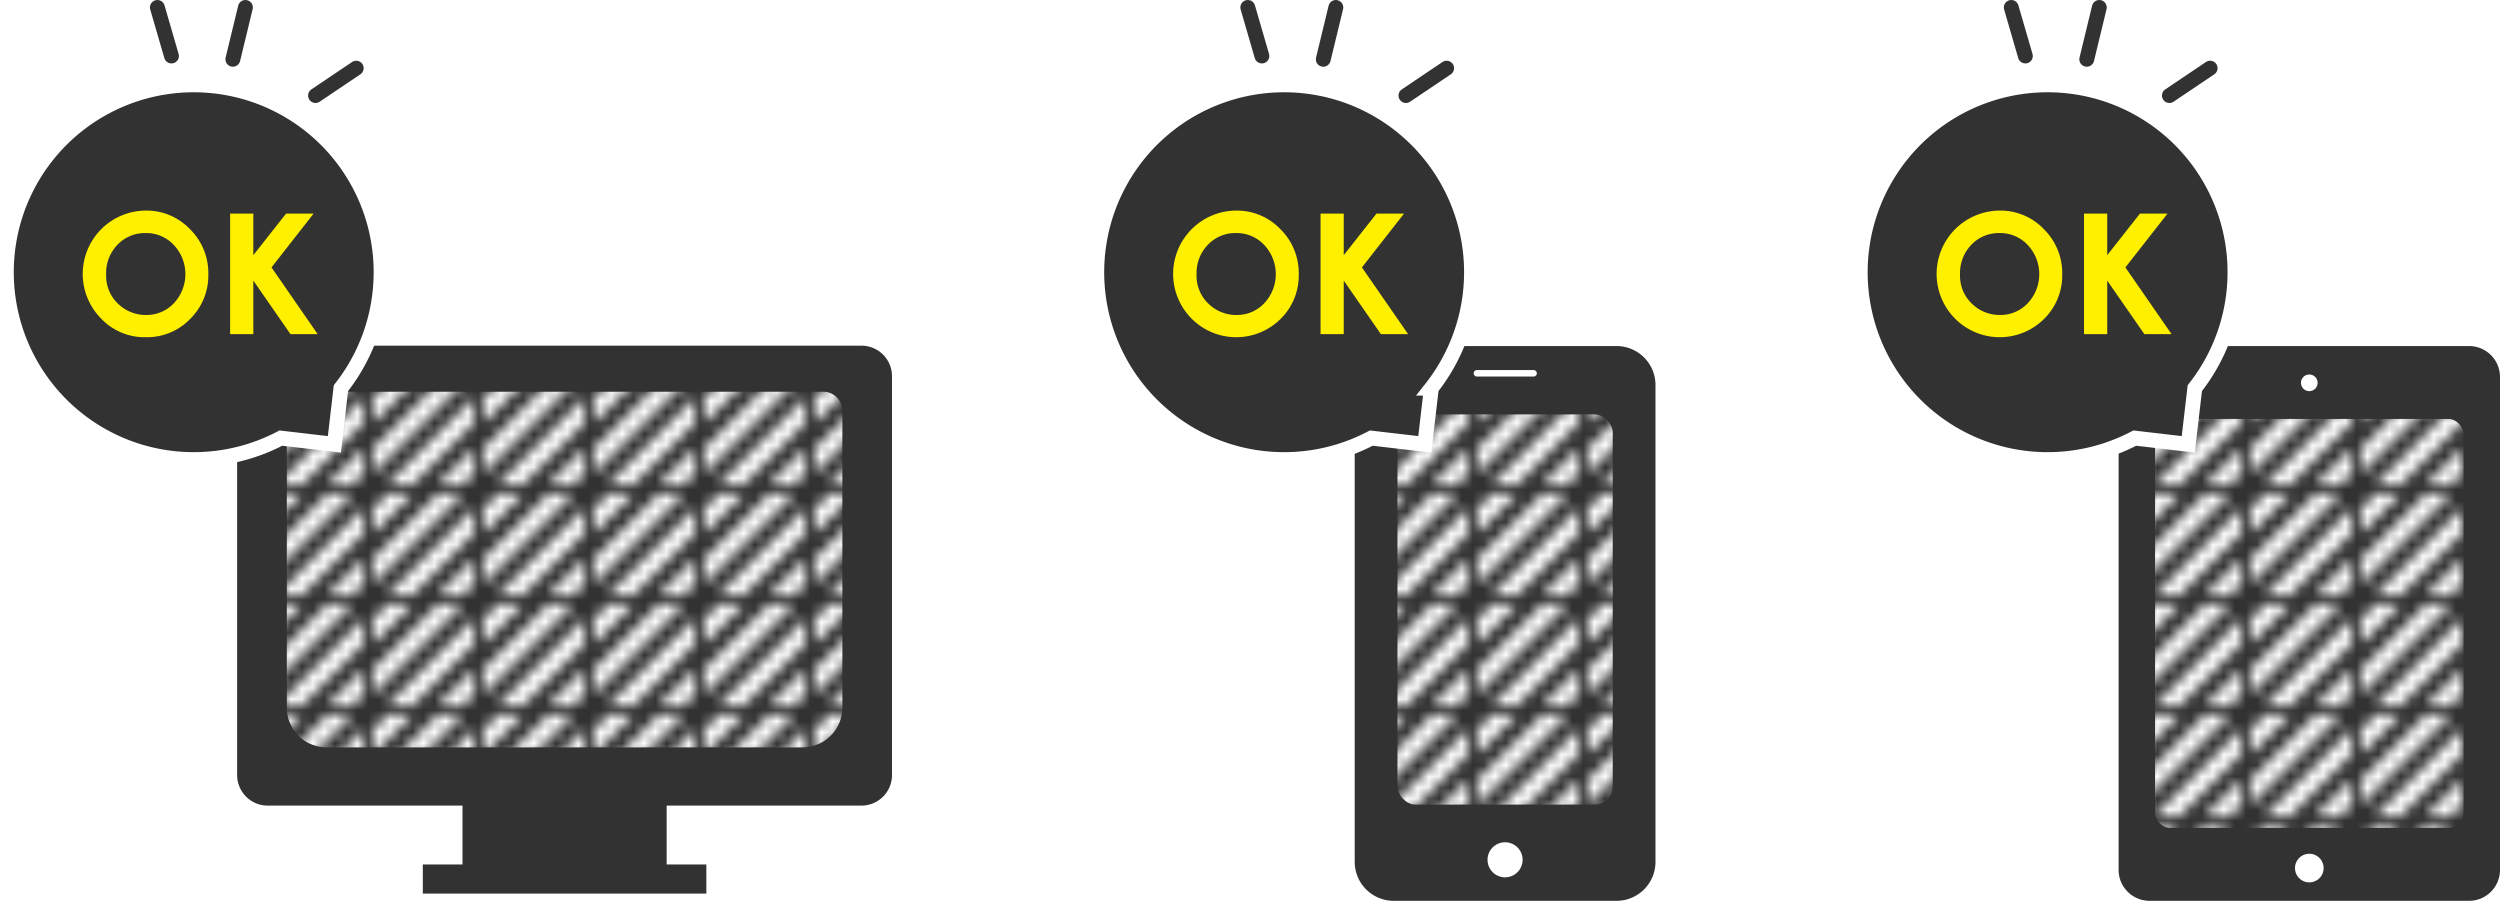 <svg xmlns="http://www.w3.org/2000/svg" xmlns:xlink="http://www.w3.org/1999/xlink" viewBox="0 0 238.344 85.881"><defs><style>.cls-1,.cls-5{fill:none;}.cls-2{fill:#fff;}.cls-3,.cls-6{fill:#323232;}.cls-4{fill:url(#新規パターンスウォッチ_3);}.cls-5{stroke:#323232;stroke-linecap:round;}.cls-5,.cls-6{stroke-miterlimit:10;stroke-width:1.417px;}.cls-6{stroke:#fff;}.cls-7{fill:#fff000;}</style><pattern id="新規パターンスウォッチ_3" data-name="新規パターンスウォッチ 3" width="9.12" height="9.12" patternTransform="translate(161.995 5.059) scale(1.053)" patternUnits="userSpaceOnUse" viewBox="0 0 9.12 9.12"><rect class="cls-1" width="9.12" height="9.12"/><polygon class="cls-2" points="-6.839 5.7 -7.979 4.56 4.56 -7.98 5.7 -6.84 -6.839 5.7"/><polygon class="cls-2" points="-4.559 7.98 -5.699 6.84 6.84 -5.7 7.98 -4.56 -4.559 7.98"/><polygon class="cls-2" points="-2.279 10.26 -3.419 9.12 9.12 -3.42 10.26 -2.28 -2.279 10.26"/><polygon class="cls-2" points="0 12.54 -1.14 11.4 11.4 -1.14 12.54 0 0 12.54"/><polygon class="cls-2" points="2.28 14.82 1.14 13.68 13.68 1.14 14.82 2.28 2.28 14.82"/><polygon class="cls-2" points="4.56 17.1 3.42 15.959 15.96 3.42 17.1 4.56 4.56 17.1"/><polygon class="cls-1" points="-5.699 6.84 -6.839 5.7 5.7 -6.84 6.84 -5.7 -5.699 6.84"/><polygon class="cls-1" points="-3.419 9.12 -4.559 7.98 7.98 -4.56 9.12 -3.42 -3.419 9.12"/><polygon class="cls-1" points="-1.14 11.4 -2.279 10.26 10.26 -2.28 11.4 -1.14 -1.14 11.4"/><polygon class="cls-1" points="1.14 13.68 0 12.54 12.54 0 13.68 1.14 1.14 13.68"/><polygon class="cls-1" points="3.42 15.959 2.28 14.82 14.82 2.28 15.96 3.42 3.42 15.959"/></pattern></defs><title>アセット 1</title><g id="レイヤー_2" data-name="レイヤー 2"><g id="contents"><path class="cls-3" d="M82.138,32.956h-56.625a2.913,2.913,0,0,0-2.905,2.904V73.9a2.913,2.913,0,0,0,2.905,2.904H44.094V82.414H40.309v2.781H67.342V82.414H63.558V76.803H82.138a2.912,2.912,0,0,0,2.904-2.904V35.859A2.912,2.912,0,0,0,82.138,32.956Z"/><path class="cls-4" d="M76.514,71.253H31.138a3.794,3.794,0,0,1-3.794-3.794V39.171a1.826,1.826,0,0,1,1.826-1.826H78.482a1.826,1.826,0,0,1,1.826,1.826V67.46A3.794,3.794,0,0,1,76.514,71.253Z"/><line class="cls-5" x1="22.2" y1="5.652" x2="23.398" y2="0.709"/><line class="cls-5" x1="30.081" y1="9.11" x2="33.962" y2="6.498"/><path class="cls-6" d="M31.879,42.362l.624-5.356a17.864,17.864,0,1,0-5.725,4.761Z"/><path class="cls-7" d="M13.913,20.077a5.71,5.71,0,0,1,4.194,1.766,5.877,5.877,0,0,1,1.755,4.305,5.81,5.81,0,0,1-1.731,4.258,5.706,5.706,0,0,1-4.202,1.742A5.701,5.701,0,0,1,9.629,30.358a6.039,6.039,0,0,1,4.284-10.281Zm-.023,2.141A3.609,3.609,0,0,0,11.207,23.327a3.863,3.863,0,0,0-1.087,2.82,3.675,3.675,0,0,0,1.368,3.016,3.752,3.752,0,0,0,2.44.867,3.565,3.565,0,0,0,2.651-1.125,4.055,4.055,0,0,0-.008-5.551A3.598,3.598,0,0,0,13.89,22.218Z"/><path class="cls-7" d="M21.94,20.366h2.211v3.962l3.119-3.962h2.627l-4.013,5.129,4.403,6.363H27.694l-3.543-5.106v5.106H21.94Z"/><line class="cls-5" x1="16.348" y1="5.339" x2="15.004" y2="0.709"/><path class="cls-3" d="M154.125,32.992H132.86a3.717,3.717,0,0,0-3.706,3.705V82.176a3.718,3.718,0,0,0,3.706,3.706h21.266a3.715,3.715,0,0,0,3.704-3.706V36.697A3.715,3.715,0,0,0,154.125,32.992Zm-13.336,2.289h5.402a.309.309,0,1,1,0,.617h-5.402a.309.309,0,0,1,0-.617Zm2.702,48.362a1.671,1.671,0,1,1,1.67-1.672A1.673,1.673,0,0,1,143.492,83.643Z"/><rect class="cls-4" x="133.232" y="39.508" width="20.521" height="37.202" rx="1.734"/><line class="cls-5" x1="126.158" y1="5.652" x2="127.356" y2="0.709"/><line class="cls-5" x1="134.039" y1="9.11" x2="137.92" y2="6.498"/><path class="cls-6" d="M135.837,42.362l.624-5.356a17.864,17.864,0,1,0-5.725,4.761Z"/><path class="cls-7" d="M117.871,20.077a5.71,5.71,0,0,1,4.194,1.766,5.877,5.877,0,0,1,1.755,4.305,5.81,5.81,0,0,1-1.731,4.258,6,6,0,0,1-8.502-.047A6.039,6.039,0,0,1,117.871,20.077Zm-.023,2.141a3.609,3.609,0,0,0-2.683,1.109,3.863,3.863,0,0,0-1.087,2.82,3.675,3.675,0,0,0,1.368,3.016,3.752,3.752,0,0,0,2.44.867,3.565,3.565,0,0,0,2.651-1.125,4.055,4.055,0,0,0-.008-5.551A3.598,3.598,0,0,0,117.848,22.218Z"/><path class="cls-7" d="M125.898,20.366h2.211v3.962l3.119-3.962h2.627l-4.013,5.129L134.246,31.858h-2.594l-3.543-5.106v5.106h-2.211Z"/><line class="cls-5" x1="120.306" y1="5.339" x2="118.962" y2="0.709"/><path class="cls-3" d="M235.406,32.992H204.922a2.948,2.948,0,0,0-2.939,2.939V82.942a2.948,2.948,0,0,0,2.939,2.939H235.406a2.947,2.947,0,0,0,2.938-2.939V35.931A2.947,2.947,0,0,0,235.406,32.992Zm-15.243,2.713a.793.793,0,1,1-.793.793A.791.791,0,0,1,220.163,35.705Zm0,48.419a1.364,1.364,0,1,1,1.365-1.364A1.364,1.364,0,0,1,220.163,84.124Z"/><rect class="cls-4" x="205.455" y="39.942" width="29.416" height="38.986" rx="1.439"/><line class="cls-5" x1="198.946" y1="5.652" x2="200.144" y2="0.709"/><line class="cls-5" x1="206.826" y1="9.11" x2="210.708" y2="6.498"/><path class="cls-6" d="M208.624,42.362l.624-5.356a17.864,17.864,0,1,0-5.725,4.761Z"/><path class="cls-7" d="M190.658,20.077a5.71,5.71,0,0,1,4.194,1.766,5.877,5.877,0,0,1,1.755,4.305,5.81,5.81,0,0,1-1.731,4.258,6,6,0,0,1-8.502-.047,6.039,6.039,0,0,1,4.284-10.281Zm-.023,2.141a3.609,3.609,0,0,0-2.683,1.109,3.863,3.863,0,0,0-1.087,2.82,3.675,3.675,0,0,0,1.368,3.016,3.753,3.753,0,0,0,2.44.867,3.565,3.565,0,0,0,2.651-1.125,4.055,4.055,0,0,0-.008-5.551A3.598,3.598,0,0,0,190.635,22.218Z"/><path class="cls-7" d="M198.686,20.366h2.211v3.962l3.119-3.962h2.627L202.63,25.495l4.403,6.363H204.44l-3.543-5.106v5.106h-2.211Z"/><line class="cls-5" x1="193.093" y1="5.339" x2="191.749" y2="0.709"/></g></g></svg>